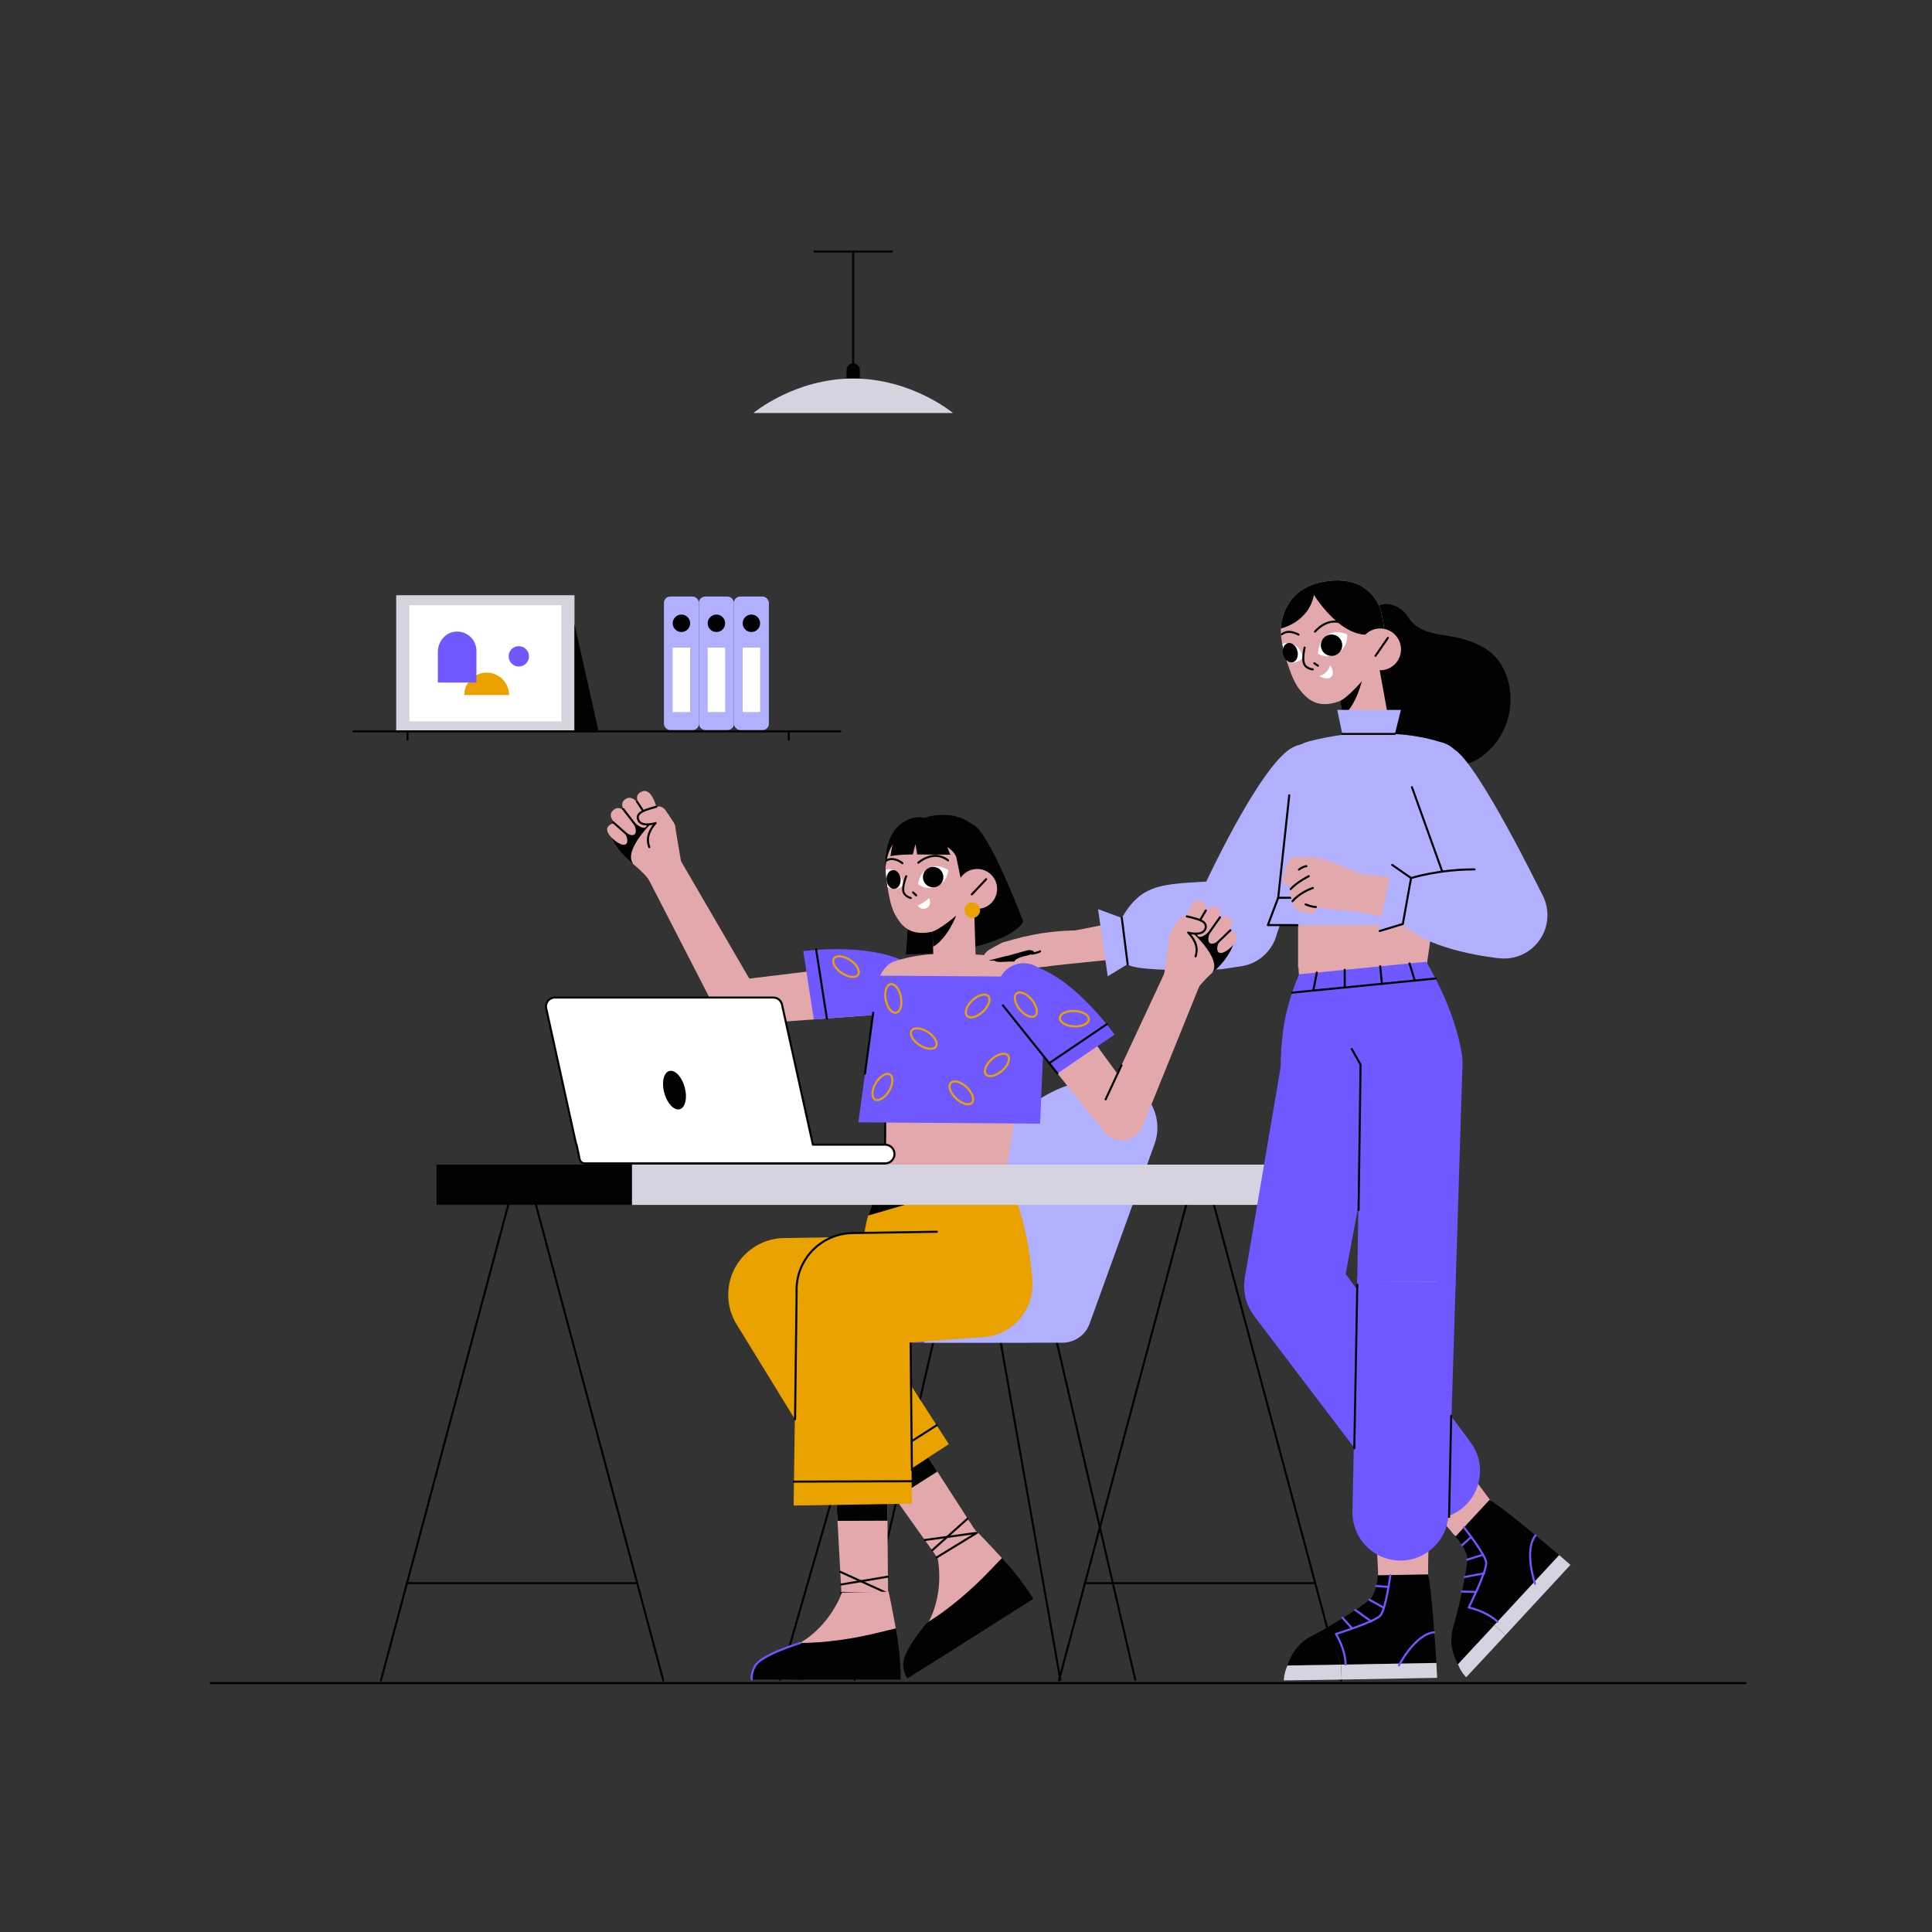 <?xml version="1.0" encoding="UTF-8"?>
<svg xmlns="http://www.w3.org/2000/svg" id="Layer_2" viewBox="0 0 1600 1600">
  <rect x="0" y="0" width="1600" height="1600" fill="#333333" stroke="none"/>
  <defs>
    <style>.cls-1,.cls-2,.cls-3,.cls-4{fill:none;}.cls-1,.cls-5,.cls-6,.cls-7,.cls-8,.cls-9,.cls-10,.cls-11{stroke-width:0px;}.cls-12,.cls-2{stroke:#020202;}.cls-12,.cls-2,.cls-3,.cls-4{stroke-linecap:round;stroke-linejoin:round;stroke-width:1.7px;}.cls-12,.cls-9{fill:#fff;}.cls-3{stroke:#E9A200;}.cls-5{fill:#6f58ff;}.cls-6{fill:#e2a8ac;}.cls-7{fill:#d5d3e0;}.cls-8{fill:#b0b0ff;}.cls-10{fill:#E9A200;}.cls-11{fill:#020202;}.cls-4{stroke:#6f58ff;}</style>
  </defs>
  <g id="Chair">
    <line class="cls-2" x1="773.63" y1="1108.39" x2="707.92" y2="1391.15"></line>
    <line class="cls-2" x1="874.49" y1="1108.39" x2="940.19" y2="1391.15"></line>
    <line class="cls-2" x1="727.31" y1="1108.39" x2="645.89" y2="1391.15"></line>
    <line class="cls-2" x1="828.17" y1="1108.39" x2="878.16" y2="1391.15"></line>
    <path class="cls-5" d="m692.36,1091.49h142.83c10.19,0,18.46,8.27,18.46,18.46v2.03h-161.29v-20.5h0Z" transform="translate(1546.01 2203.47) rotate(-180)"></path>
    <path class="cls-8" d="m917.9,893.4h0c27.85,0,47.42,27.42,38.37,53.75l-53.75,148.64c-3.33,9.69-12.45,16.2-22.69,16.2h-114.75s53.4-147.62,53.4-147.62c14.59-42.46,54.53-70.97,99.43-70.97Z"></path>
  </g>
  <g id="Artwork_1353">
    <path class="cls-11" d="m785.22,1368.81l-33.63,21.15c-.08-.13-3.52-4.34-3.62-11.41-.15-10.8,16.05-30.04,16.05-30.04l21.2,20.3Z"></path>
    <circle class="cls-11" cx="777.32" cy="1355.85" r="15.18"></circle>
    <circle class="cls-6" cx="792.04" cy="1278.82" r="19.35"></circle>
    <path class="cls-6" d="m790.78,1330.82l-21.59,12.18c13.75-26.4,7.04-53.86,7.04-53.86l32.29-21.32s10.15,10.43,21.3,22.58l-39.04,40.41Z"></path>
    <path class="cls-11" d="m855.87,1324.04l-71.62,45.32s-15.12-26.32-15.06-26.36c18.1-11.48,35.74-26.83,50.63-42.25l10-10.35s0,0,.02.01c6.56,7.14,13.63,15.5,19.57,24.01,5.07,7.27,6.46,9.61,6.46,9.61Z"></path>
    <polygon class="cls-6" points="755.08 1096.54 654.24 1098.92 651.88 1051.17 753 1038.26 755.08 1096.54"></polygon>
    <polygon class="cls-10" points="756 1111.09 655.21 1118.68 648.97 1025.32 752.54 1023.65 756 1111.09"></polygon>
    <circle class="cls-10" cx="755.86" cy="1067.3" r="43.77"></circle>
    <circle class="cls-6" cx="792.04" cy="1278.82" r="19.35"></circle>
    <polygon class="cls-6" points="808.96 1269.45 777.04 1291.05 769.24 1280.1 762.69 1270.9 741.36 1240.94 731.98 1227.79 633.02 1083.8 672.61 1057.01 766.91 1204.16 776.26 1218.68 795.56 1248.65 801.7 1258.16 808.96 1269.45"></polygon>
    <polygon class="cls-11" points="776.26 1218.68 741.36 1240.94 731.98 1227.79 766.91 1204.16 776.26 1218.68"></polygon>
    <polygon class="cls-10" points="689.05 1045.89 785.75 1195.96 703.88 1249.66 611.17 1098.58 689.05 1045.89"></polygon>
    <line class="cls-2" x1="693.38" y1="1232.84" x2="775.74" y2="1180.33"></line>
    <circle class="cls-10" cx="650.08" cy="1072.26" r="46.98"></circle>
    <line class="cls-2" x1="772.09" y1="1283.84" x2="801.36" y2="1257.63"></line>
    <polyline class="cls-2" points="765.87 1275.37 808.96 1269.45 775.62 1289.85"></polyline>
    <circle class="cls-1" cx="782.86" cy="973.35" r="49.69"></circle>
    <path class="cls-10" d="m842.36,1067.25l-120.88-.66c-5.78-.03-10.22-6.02-9.45-12.76,1-8.82,3-34.72,6.98-47.21h0c3.23-10.15,7.77-21.29,14.14-33.04h99.38s18.59,30.79,22.46,86.76c.47,6.73-6.9,6.93-12.64,6.9Z"></path>
    <path class="cls-11" d="m832.54,973.59l-113.51,33.04c3.23-10.15,7.77-21.29,14.14-33.04h99.38Z"></path>
    <circle class="cls-6" cx="716.13" cy="1318.63" r="19.35"></circle>
    <polygon class="cls-6" points="735.45 1319.76 696.92 1320.93 696.19 1307.52 695.58 1296.24 693.58 1259.51 692.69 1243.39 686.09 1068.79 733.88 1067.34 734.84 1242.1 734.98 1259.38 735.25 1295.02 735.35 1306.33 735.45 1319.76"></polygon>
    <polygon class="cls-11" points="734.98 1259.38 693.58 1259.51 692.69 1243.39 734.84 1242.1 734.98 1259.38"></polygon>
    <circle class="cls-10" cx="706.69" cy="1068.17" r="46.98"></circle>
    <path class="cls-2" d="m659.72,1069.6c-.79-25.94,19.59-47.6,45.53-48.39,25.94-.79,47.6,19.59,48.39,45.53"></path>
    <polygon class="cls-10" points="753.72 1066.73 755.14 1245.26 657.25 1246.84 659.73 1069.59 753.72 1066.73"></polygon>
    <line class="cls-2" x1="657.37" y1="1227.01" x2="755.05" y2="1226.7"></line>
    <line class="cls-2" x1="696.6" y1="1312.2" x2="735.35" y2="1305.71"></line>
    <polyline class="cls-2" points="695.88 1301.72 735.45 1319.76 696.36 1319.16"></polyline>
    <line class="cls-2" x1="658.43" y1="1175.35" x2="659.73" y2="1069.59"></line>
    <line class="cls-2" x1="755.21" y1="1217.41" x2="753.65" y2="1066.74"></line>
    <polygon class="cls-6" points="810.51 1092.96 709.67 1095.34 707.32 1047.59 808.44 1034.68 810.51 1092.96"></polygon>
    <polygon class="cls-10" points="811.43 1107.51 709.72 1115.1 706.02 1021.25 807.97 1020.07 811.43 1107.51"></polygon>
    <circle class="cls-10" cx="811.29" cy="1063.71" r="43.77"></circle>
    <line class="cls-2" x1="706.23" y1="1021.19" x2="775.82" y2="1020.07"></line>
    <circle class="cls-1" cx="716.13" cy="1318.63" r="19.35"></circle>
    <path class="cls-6" d="m687.26,1361.89l-24.75-1.26c25.74-14.96,34.75-41.74,34.75-41.74l38.68-.75s3,14.24,5.92,30.48l-54.6,13.27Z"></path>
    <path class="cls-11" d="m745.88,1390.98l-84.75-.02s1.3-30.33,1.37-30.33c21.43-.02,44.55-3.55,65.38-8.61l13.98-3.4s0,.01.01.02c1.72,9.54,3.23,20.38,3.7,30.76.4,8.86.32,11.58.32,11.58Z"></path>
    <path class="cls-11" d="m662.24,1391.02l-39.73-.11c0-.15-.65-5.55,3.04-11.58,5.65-9.2,29.63-16.8,29.63-16.8l7.05,28.49Z"></path>
    <circle class="cls-11" cx="662.51" cy="1375.84" r="15.18"></circle>
    <path class="cls-4" d="m622.51,1390.91c0-.15-.65-5.55,3.04-11.58,5.65-9.2,37.21-18.67,37.21-18.67"></path>
  </g>
  <g id="Artwork_530">
    <path class="cls-11" d="m782.83,703.47c4.18,6.88,10.09-34.76,26.68-17.73,13.98,14.36,37.86,77.23,37.86,77.23,0,0-1.98,8.5-26.71,17.15-32.02,11.21-70.42,10.17-70.42,10.17,0,0,4.68-59.32,2.69-71.71"></path>
    <rect class="cls-6" x="772.32" y="749.01" width="35" height="44.4" transform="translate(-24.09 25.47) rotate(-1.82)"></rect>
    <path class="cls-11" d="m791.7,758.82s-7.4,18.76-18.98,25.26l-1.1-34.5,19.51-.62.57,9.85Z"></path>
    <circle class="cls-6" cx="790.53" cy="793.41" r="17.5"></circle>
    <path class="cls-6" d="m814.87,720.63c0,.1,0,.19-.01.29-.44,11.22-5.43,21.76-13.74,29.31-10,9.06-23.58,20.38-30.38,21.64-16.85,3.12-24.06-4.49-29.58-14.67-3.09-5.7-5-14.72-6.15-22.61-.91-6.14-1.35-11.58-1.53-14.29-.09-1.15-.11-1.8-.11-1.8,0,0-.07-5.37.83-10.56.32-1.89.77-3.74,1.4-5.31,2.37-5.89,10.03-24.89,36.17-26.08,26.14-1.18,37.52,11.8,41.45,23.68,1.7,5.16,1.94,13.07,1.65,20.41Z"></path>
    <path class="cls-9" d="m760.27,732.24s1.01-9.87,9.21-13.59c8.2-3.72,15.83,1.91,15.83,1.91,0,0-.4,9.65-9.49,13.46-9.09,3.8-15.55-1.78-15.55-1.78Z"></path>
    <circle class="cls-11" cx="772.79" cy="726.4" r="8.48"></circle>
    <path class="cls-9" d="m748.34,732.84s-4.76,5.47-12.04,2.39c-.46-.19-.9-.41-1.3-.65-.91-6.14-1.35-11.58-1.53-14.29,2.01-.61,4.45-.73,7.03.45,6.57,3.04,7.84,12.1,7.84,12.1Z"></path>
    <ellipse class="cls-11" cx="740.07" cy="728.32" rx="5.83" ry="7.83" transform="translate(-65.4 73.06) rotate(-5.41)"></ellipse>
    <path class="cls-2" d="m750.49,725.67s-3.15,7.76-2.44,12.21c.71,4.45,6.21,5.81,6.21,5.81"></path>
    <line class="cls-2" x1="756.21" y1="739.11" x2="758.72" y2="741.48"></line>
    <path class="cls-9" d="m759.99,750.07s6.5-3.24,9.48-6.49c0,0,2.56,5.95-1.87,8.35-4.6,2.49-7.61-1.86-7.61-1.86Z"></path>
    <path class="cls-2" d="m760.51,714.47s12.46-11.39,24.58-1.97"></path>
    <path class="cls-2" d="m734.32,712.55s4.87-3.76,13.01,2.29"></path>
    <path class="cls-11" d="m756.13,692.88s-13.61.94-17.77,7.99c-4.17,7.05-5,17.61-5,17.61,0,0-2.29-25.8,13.54-36.74,10.44-7.22,18.28-4.47,18.28-4.47,0,0,31.07-10.51,46.11,12.6,11.29,17.34-.3,52.23-.3,52.23l-9.74-6.8-5.74-8.32-3.53-17.09s-1.69-6.39-11.47-10.37c-7.91-3.22-24.38-6.64-24.38-6.64Z"></path>
    <path class="cls-11" d="m806.42,709.08s-1.51.53-8.47-.64c-1.79-.3-4.15-.2-4.15-.2l-10.62-9.9,3.87,9.52s-26.89-.26-27.47-.24l-1.44-8.65-2.16,8.67c-13.88.05-18.51,1.45-18.51,1.45,0,0,1.06-7.83,1.8-9.45,2.78-6.13,6.33-13.34,6.33-13.34l47.71-3.34s6.35,10.7,9.54,15.08c3.18,4.37,3.58,11.06,3.58,11.06Z"></path>
    <circle class="cls-6" cx="809.25" cy="736.17" r="16.52"></circle>
    <line class="cls-2" x1="816.7" y1="728.13" x2="804.85" y2="740.67"></line>
    <circle class="cls-10" cx="805.22" cy="753.76" r="6.44"></circle>
  </g>
  <polygon class="cls-6" points="745.98 838.89 614.74 848.62 611.12 811.57 741.77 795.73 745.98 838.89"></polygon>
  <circle class="cls-5" cx="743.88" cy="817.31" r="21.69"></circle>
  <path class="cls-5" d="m673.97,844.23l-8.75-56.53c2.57-.32,52.82-6.81,83.9,8.56l-1.74,42.45-73.41,5.52Z"></path>
  <line class="cls-2" x1="675.87" y1="786.09" x2="684.76" y2="843.43"></line>
  <ellipse class="cls-3" cx="700.67" cy="800.57" rx="6.4" ry="12.03" transform="translate(-354.69 935) rotate(-56.07)"></ellipse>
  <polygon class="cls-6" points="594.31 839.35 536.8 727.57 563.75 712.81 626.96 821.47 594.31 839.35"></polygon>
  <circle class="cls-6" cx="610.64" cy="830.41" r="18.61"></circle>
  <g id="Artwork_771">
    <circle class="cls-6" cx="549.13" cy="718.37" r="15.54"></circle>
    <path class="cls-6" d="m559.38,685.99l4.77,28.35-28.02,12.53s-5.2-6.11-11.45-11.03c-.64-.5-1.28-1-1.9-1.49-7.54-5.96-16.32-16.41-18.13-26.3l34.2-20.24c4.45,5.2,5.7,7.54,5.72,7.93,0,.07.15.18.42.31,1.29.61,5.29,1.74,8.73,2.65,3.31.88,5.62,3.86,5.66,7.29Z"></path>
    <path class="cls-11" d="m544.98,676.05l-2.52,2.67s-27.53,25.29-17.79,37.12c-.64-.5-1.28-1-1.9-1.49-7.54-5.96-16.32-16.41-18.13-26.3l34.2-20.24c4.45,5.2,5.7,7.54,5.72,7.93,0,.07.15.18.42.31Z"></path>
    <path class="cls-6" d="m535.92,681.6c-.03-1.24-.3-2.48-.78-3.66-1.67-4.2-8.4-20.45-16.18-16.69-9.4,4.54,1.56,14.66,4.97,18.35s7.68,6.79,10.33,5.72c1.4-.57,1.69-2.25,1.66-3.72Z"></path>
    <path class="cls-6" d="m526.52,687.32c-.1-1.21-.44-2.39-.96-3.5-1.83-3.9-9.63-18.42-16.67-13.65-8.51,5.76,2.86,13.66,6.28,16.83,3.42,3.16,7.61,5.63,10.02,4.21,1.27-.75,1.44-2.45,1.32-3.89Z"></path>
    <path class="cls-6" d="m544.76,676.35c.2-1.2.17-2.43-.06-3.62-.8-4.23-4.77-20.23-12.78-17.36-9.68,3.48-.61,13.95,1.92,17.86,2.53,3.91,5.98,7.34,8.67,6.56,1.42-.41,2.01-2.01,2.25-3.44Z"></path>
    <path class="cls-6" d="m519.49,695.22c-.14-1.21-.51-2.38-1.06-3.47-1.94-3.84-7.43-12.66-13.29-8.71-5.28,3.56-.52,9.13,3,12.19,3.51,3.06,7.78,5.4,10.15,3.91,1.25-.79,1.37-2.49,1.21-3.93Z"></path>
    <line class="cls-2" x1="508" y1="681.16" x2="519.72" y2="691.52"></line>
    <line class="cls-2" x1="516.16" y1="670.09" x2="528.3" y2="685.87"></line>
    <line class="cls-2" x1="527.57" y1="663.89" x2="532.13" y2="670.82"></line>
    <path class="cls-6" d="m528.28,677.96c.99,5.98,6.66,5.79,15.66,3.32,1.15-.32,2.25-.61,3.3-.88l-3.7-12.31c-7.74,2.28-15.95,5.71-15.26,9.87Z"></path>
    <circle class="cls-6" cx="545.49" cy="674.27" r="6.43"></circle>
    <path class="cls-2" d="m543.54,668.09c-7.74,2.28-16.52,4.24-15.26,9.87,1.04,4.67,6.25,5.96,14.69,3.74"></path>
    <circle class="cls-6" cx="552.57" cy="684.85" r="6.43"></circle>
    <path class="cls-6" d="m550.59,670.33l-10.24,7.76c4.24,6.04,6.66,10.02,6.66,10.02l10.99-6.67s-3.25-5.54-7.41-11.1Z"></path>
    <path class="cls-2" d="m542.97,681.54c-3.56,4.15-8.7,11.26-5.22,19.99"></path>
  </g>
  <circle class="cls-1" cx="782.86" cy="973.35" r="50.04"></circle>
  <polygon class="cls-6" points="832.89 973.94 843.39 906.94 733.28 906.18 732.82 973.24 832.89 973.94"></polygon>
  <line class="cls-2" x1="732.82" y1="973.24" x2="733.28" y2="906.18"></line>
  <path class="cls-5" d="m861.34,930.52l-150.46-1.04,15.35-113.7c.53-2.73,1.55-5.34,2.71-7.77,2.42-5.1,8.03-9.29,13.54-11.05,17.39-5.56,83.79-6.37,103.33-.05,5.57,1.8,17.35,6.57,19.1,12.05.8,2.5,1.23,5.17,1.32,7.78l-4.9,113.79Z"></path>
  <path class="cls-6" d="m864.92,808.95l-135.98-.94c2.42-5.1,6.44-10.22,11.95-11.99,17.39-5.56,32.05-5.81,32.05-5.81l31.13.22s26.68.18,46.22,6.5c5.57,1.8,12.87,6.54,14.62,12.02Z"></path>
  <ellipse class="cls-3" cx="730.79" cy="900.28" rx="12.03" ry="6.4" transform="translate(-417.01 1064.95) rotate(-59.1)"></ellipse>
  <ellipse class="cls-3" cx="765" cy="860.07" rx="6.4" ry="12.03" transform="translate(-372.53 1036.04) rotate(-57.14)"></ellipse>
  <ellipse class="cls-3" cx="809.63" cy="833.17" rx="12.03" ry="6.4" transform="translate(-350.8 777.76) rotate(-43.09)"></ellipse>
  <ellipse class="cls-3" cx="796.16" cy="905.02" rx="6.4" ry="12.03" transform="translate(-408.43 861.49) rotate(-46.59)"></ellipse>
  <ellipse class="cls-3" cx="825.65" cy="881.89" rx="12.03" ry="6.4" transform="translate(-376.09 758.45) rotate(-41.02)"></ellipse>
  <ellipse class="cls-3" cx="739.87" cy="826.82" rx="6.4" ry="12.03" transform="translate(-144.1 156.27) rotate(-10.99)"></ellipse>
  <line class="cls-2" x1="716.32" y1="889.17" x2="723.13" y2="838.71"></line>
  <g id="laptop">
    <path class="cls-12" d="m459.49,826.13h180.94c3.45,0,6.43,2.39,7.17,5.76l2.99,13.55,19.21,87.14,3.41,15.39h59.81c3.54,0,6.64,2.41,7.51,5.84,1.24,4.9-2.46,9.65-7.51,9.65h-248.69c-2.07,0-3.86-1.45-4.29-3.48l-2.55-12.02h.03c-.3-.57-.56-1.18-.7-1.84l-2.99-13.55-19.21-87.14-2.29-10.38c-1.01-4.59,2.48-8.93,7.16-8.93Z"></path>
    <ellipse class="cls-11" cx="558.58" cy="902.81" rx="8.78" ry="16.4" transform="translate(-216.77 177.61) rotate(-15.17)"></ellipse>
  </g>
  <g id="table">
    <line class="cls-2" x1="439.4" y1="981.15" x2="549.29" y2="1391.67"></line>
    <line class="cls-2" x1="425.37" y1="981.15" x2="315.48" y2="1391.67"></line>
    <line class="cls-2" x1="526.55" y1="1311.09" x2="336.82" y2="1311.09"></line>
    <line class="cls-2" x1="1000.89" y1="981.15" x2="1110.78" y2="1391.67"></line>
    <line class="cls-2" x1="986.86" y1="981.15" x2="876.97" y2="1391.67"></line>
    <line class="cls-2" x1="1088.03" y1="1311.09" x2="898.3" y2="1311.09"></line>
    <rect class="cls-7" x="523.25" y="964.46" width="541.59" height="33.37" transform="translate(1588.09 1962.3) rotate(-180)"></rect>
    <rect class="cls-11" x="361.5" y="964.46" width="161.75" height="33.37"></rect>
  </g>
  <g id="lights">
    <line class="cls-2" x1="706.57" y1="313.47" x2="706.57" y2="208.33"></line>
    <path class="cls-11" d="m706.57,300.97h0c3.04,0,5.51,2.47,5.51,5.51v8.13h-11.02v-8.13c0-3.04,2.47-5.51,5.51-5.51Z"></path>
    <path class="cls-7" d="m706.57,342.05h82.68s-34.16-28.58-82.68-28.58c-48.52,0-82.68,28.58-82.68,28.58h82.68Z"></path>
    <line class="cls-2" x1="674.49" y1="208.33" x2="738.66" y2="208.33"></line>
  </g>
  <path class="cls-11" d="m1132.52,520.52s-7.29,34.94-10.76,45.13c-3.13,9.22-8.74,15.83-8.96,22.25-.92,27.22,21.85,31.43,35.62,27.8,13.07-3.45,55.36,24.21,72.74,14.56,30.24-16.78,37.76-55.28,21.25-81.21-10.26-16.12-32.46-20.63-42.74-22.35-11.64-1.95-25.99-3.15-33.79-16.02s-32.13-18.19-33.36,9.83Z"></path>
  <rect class="cls-6" x="1109.55" y="553.66" width="36.67" height="46.53" transform="translate(-85.4 212.37) rotate(-10.37)"></rect>
  <path class="cls-11" d="m1127.9,563.78s-4.75,20.59-15.73,29.14l-2.77-15.13,18.5-14.01Z"></path>
  <circle class="cls-6" cx="1132.07" cy="599.81" r="18.34"></circle>
  <path class="cls-6" d="m1146.3,520.81c.01.1.02.2.03.3,1.33,11.69-2.15,23.41-9.56,32.54-8.91,10.98-21.17,24.87-28.01,27.25-16.96,5.92-25.64-.82-32.97-10.48-4.11-5.41-7.53-14.45-9.97-22.44-1.92-6.21-3.25-11.78-3.87-14.55-.27-1.18-.41-1.84-.41-1.84,0,0-.92-5.55-.82-11.07.03-2,.2-4,.6-5.72,1.52-6.48,6.41-27.38,33.3-32.77,26.89-5.4,40.74,6.24,46.71,17.91,2.58,5.07,4.09,13.23,4.96,20.87Z"></path>
  <path class="cls-11" d="m1146.3,520.81c-28.9,19.89-58.16-28.18-58.16-28.18-4.19,22.52-26.8,27.76-27.42,27.89.03-2,.2-4,.6-5.72,1.52-6.48,6.41-27.38,33.3-32.77,26.89-5.4,40.74,6.24,46.71,17.91,2.58,5.07,4.09,13.23,4.96,20.87Z"></path>
  <path class="cls-9" d="m1091.61,541.54s-.53-10.38,7.37-15.54c7.9-5.16,16.69-.55,16.69-.55,0,0,1.12,10.06-7.68,15.45-8.81,5.39-16.38.64-16.38.64Z"></path>
  <circle class="cls-11" cx="1102.71" cy="534.34" r="8.88"></circle>
  <path class="cls-9" d="m1079.35,544.05s-4.06,6.42-12.08,4.39c-.51-.12-.99-.28-1.45-.46-1.92-6.21-3.25-11.78-3.87-14.55,1.98-.95,4.49-1.47,7.35-.65,7.29,2.1,10.04,11.28,10.04,11.28Z"></path>
  <ellipse class="cls-11" cx="1068.53" cy="540.59" rx="6.11" ry="8.21" transform="translate(-99.81 277.97) rotate(-14.17)"></ellipse>
  <path class="cls-2" d="m1080.43,536.29s-2.03,8.54-.58,13.04c1.44,4.5,7.35,5.02,7.35,5.02"></path>
  <line class="cls-2" x1="1088.5" y1="549.29" x2="1091.48" y2="551.35"></line>
  <path class="cls-9" d="m1101.48,550.7c-.98,5.58-6.51,9.03-9.12,9.03,0,0,6.61,4.17,10.07.83,3.64-3.52-.95-9.86-.95-9.86Z"></path>
  <path class="cls-2" d="m1089.03,523.09s11.09-13.78,25.14-5.96"></path>
  <path class="cls-2" d="m1061.59,525.29s4.45-4.67,13.84.29"></path>
  <circle class="cls-6" cx="1142.96" cy="537.79" r="17.31"></circle>
  <line class="cls-2" x1="1149.39" y1="528.28" x2="1139.12" y2="543.15"></line>
  <polygon class="cls-6" points="1024.88 784.07 892.9 797.49 890.95 770.45 1019.22 745.08 1024.88 784.07"></polygon>
  <circle class="cls-6" cx="1022.05" cy="764.57" r="19.7"></circle>
  <path class="cls-8" d="m933.88,798.5l-4.84-38.33c17.96-30.85,35.06-27.82,90.13-31.2l6.79,71.52-14.75,2.22c-75.2,2.65-77.33-4.21-77.33-4.21Z"></path>
  <circle class="cls-8" cx="1022.56" cy="764.73" r="35.92"></circle>
  <polygon class="cls-8" points="929.04 760.17 909.33 752.91 917.41 808.5 933.88 798.5 929.04 760.17"></polygon>
  <line class="cls-2" x1="933.88" y1="798.5" x2="929.04" y2="760.17"></line>
  <path class="cls-8" d="m1055.27,779.16l-66.1-28.15c1.17-2.48,2.33-4.98,3.49-7.49,24.42-52.95,56.73-111.99,76.4-123.6l34.53,25.91-48.32,133.32Z"></path>
  <circle class="cls-8" cx="1081.66" cy="639.09" r="22.94"></circle>
  <polygon class="cls-6" points="1181.23 801.57 1191.44 730.7 1075.01 730.7 1075.01 801.57 1181.23 801.57"></polygon>
  <circle class="cls-6" cx="1128.32" cy="801.31" r="52.91"></circle>
  <path class="cls-8" d="m1205.15,635.16c-.38-8.78-4.37-18.09-12.98-20.81-20.71-6.54-40.31-6.54-40.31-6.54h-35.53s-24.57,3.32-35.71,7.27c-8.5,3.01-10.74,10.05-11.11,18.83l-11.9,109.59-7.62,22.63h168.53l-7.13-22.64-6.24-108.33Z"></path>
  <line class="cls-2" x1="1058.54" y1="743.5" x2="1211.46" y2="743.5"></line>
  <polyline class="cls-2" points="1067.71 658.64 1058.54 743.5 1049.98 766.13 1074.5 766.13"></polyline>
  <g id="Artwork_1542">
    <circle class="cls-1" cx="1128.44" cy="801.43" r="52.91"></circle>
    <path class="cls-5" d="m1199.75,878.93l-128.15,11.92c-6.13.57-10.32,6.18-10.82-1.03-.66-9.52.58-32.82,3.5-46.46h0c2.36-11.09,6.01-23.37,11.53-36.48l105.3-10.38s24.27,39,29.64,77.9c.98,7.12-4.92,3.96-11.01,4.53Z"></path>
    <line class="cls-2" x1="1070.1" y1="822.06" x2="1188.97" y2="810.34"></line>
    <line class="cls-2" x1="1090.54" y1="805.42" x2="1087.66" y2="820.33"></line>
    <line class="cls-2" x1="1113.65" y1="803.15" x2="1113.68" y2="817.76"></line>
    <line class="cls-2" x1="1143.02" y1="800.25" x2="1144.45" y2="814.73"></line>
    <line class="cls-2" x1="1167.29" y1="797.86" x2="1171.68" y2="812.05"></line>
    <polygon class="cls-6" points="1128.78 893.48 1096.21 1069.14 1045.92 1061.2 1067.58 882.96 1128.78 893.48"></polygon>
    <polygon class="cls-5" points="1144.06 895.67 1111.39 1071.4 1030.75 1059.18 1060.95 881.57 1144.06 895.67"></polygon>
    <circle class="cls-5" cx="1102.76" cy="887.1" r="42.18"></circle>
    <circle class="cls-6" cx="1219.56" cy="1257.2" r="20.6"></circle>
    <polygon class="cls-6" points="1090.18 1050.09 1226.41 1232.01 1236.55 1245.62 1204.19 1270.98 1193.18 1258.13 1050.16 1081.55 1090.18 1050.09"></polygon>
    <path class="cls-5" d="m1103.03,1039.82l114.83,154.58c13.09,17.62,9.42,42.52-8.21,55.62h0c-17.46,12.97-42.11,9.5-55.31-7.8l-115.13-151.6,63.81-50.8Z"></path>
    <circle class="cls-5" cx="1071.13" cy="1065.22" r="40.76"></circle>
    <circle class="cls-11" cx="1229.8" cy="1338.58" r="23"></circle>
    <circle class="cls-10" cx="1229.8" cy="1338.58" r="10.6"></circle>
    <path class="cls-11" d="m1236.15,1347.31l-28.74,31.02s-.02-.03-.02-.05c-.02-.05-.05-.11-.09-.18-5.11-9.22-6.85-19.91-3.98-30.05,1.17-4.15,4.26-15.45,4.26-15.45l30.01,13.15-1.44,1.55Z"></path>
    <path class="cls-7" d="m1246.87,1353.99l-16.85,18.11-15.79,16.93c-.12-.11-4.02-3.75-6.82-10.71l30.18-32.57,9.28,8.24Z"></path>
    <circle class="cls-1" cx="1219.55" cy="1257.21" r="20.6"></circle>
    <path class="cls-11" d="m1237.57,1345.78l-30.13-12.62c3.78-17.3,6.84-30.73,7.72-41.54.46-5.65-5.82-15.05-9.91-18.97h0s28.3-30.55,28.3-30.55c0,0,9.27,5.24,36.73,28.27,11.5,9.65,15.79,13.04,20.96,17.49l-55.07,59.44"></path>
    <polygon class="cls-7" points="1300.6 1295.93 1246.87 1353.99 1237.57 1345.78 1291.24 1287.86 1291.26 1287.88 1300.6 1295.93"></polygon>
    <line class="cls-4" x1="1210.58" y1="1318.05" x2="1221.36" y2="1318.36"></line>
    <line class="cls-4" x1="1213.07" y1="1305.96" x2="1229.1" y2="1302.96"></line>
    <line class="cls-4" x1="1215.15" y1="1291.62" x2="1227.38" y2="1287.84"></line>
    <line class="cls-4" x1="1210.81" y1="1279.67" x2="1218.41" y2="1272.85"></line>
    <path class="cls-4" d="m1212.38,1264.94s17.64,22.12,18.41,28.98c.78,6.87-14.43,37.31-14.43,37.31,0,0,14.22,2.88,23.81,11.77"></path>
    <path class="cls-4" d="m1271.28,1311.61s-9.53-27.43.4-40.07"></path>
    <circle class="cls-6" cx="1162.02" cy="1304.24" r="20.6"></circle>
    <polygon class="cls-6" points="1189.09 1061.48 1182.86 1288.67 1182.61 1304.21 1141.42 1305.11 1140.59 1288.49 1138.19 1061.27 1189.09 1061.48"></polygon>
    <circle class="cls-5" cx="1164.77" cy="1061.5" r="40.76"></circle>
    <path class="cls-5" d="m1205.55,1061.41l-6.02,192.47c-.69,21.94-19.03,39.18-40.98,38.49h0c-21.74-.68-38.9-18.71-38.5-40.46l3.94-190.32,81.56-.17Z"></path>
    <line class="cls-2" x1="1200.06" y1="1256.33" x2="1201.83" y2="1172.54"></line>
    <line class="cls-2" x1="1121.57" y1="1199.41" x2="1124.05" y2="1063.99"></line>
    <polygon class="cls-6" points="1195.7 882.91 1190.2 1061.48 1139.29 1061.27 1133.61 881.81 1195.7 882.91"></polygon>
    <polygon class="cls-5" points="1211.13 882.76 1205.55 1061.41 1123.98 1061.59 1126.77 881.75 1211.13 882.76"></polygon>
    <circle class="cls-5" cx="1169.01" cy="880.56" r="42.18"></circle>
    <polyline class="cls-2" points="1119.46 868.72 1126.77 881.75 1125.11 1002.12"></polyline>
    <circle class="cls-11" cx="1110.39" cy="1367.96" r="23"></circle>
    <circle class="cls-10" cx="1110.39" cy="1367.96" r="10.6"></circle>
    <path class="cls-11" d="m1108.5,1378.59l-42.28.74s.01-.03.02-.04c.02-.05.05-.12.07-.19,3.11-10.07,9.62-18.73,18.93-23.68,3.81-2.03,14.09-7.62,14.09-7.62l11.29,30.76-2.12.04Z"></path>
    <path class="cls-7" d="m1111.1,1390.95l-24.74.38-23.15.33c0-.16-.07-5.5,3-12.34l44.4-.78.48,12.4Z"></path>
    <circle class="cls-1" cx="1162.01" cy="1304.22" r="20.6"></circle>
    <path class="cls-11" d="m1110.58,1378.55l-11.76-30.48c15.1-9.25,26.9-16.34,35.32-23.2,4.39-3.58,6.84-14.62,6.83-20.29h0s41.64-.73,41.64-.73c0,0,2.64,10.31,5.03,46.07,1,14.98,1.53,20.42,1.9,27.24l-81.01,1.42"></path>
    <polygon class="cls-7" points="1190.19 1389.52 1111.1 1390.95 1110.58 1378.55 1189.53 1377.17 1189.53 1377.2 1190.19 1389.52"></polygon>
    <line class="cls-4" x1="1111.9" y1="1339.88" x2="1119.14" y2="1347.87"></line>
    <line class="cls-4" x1="1122.35" y1="1333.3" x2="1135.61" y2="1342.8"></line>
    <line class="cls-4" x1="1134.14" y1="1324.88" x2="1145.33" y2="1331.08"></line>
    <line class="cls-4" x1="1139.75" y1="1313.47" x2="1149.93" y2="1314.23"></line>
    <path class="cls-4" d="m1151.46,1304.41s-3.75,28.04-8.16,33.35c-4.41,5.32-36.91,15.42-36.91,15.42,0,0,7.77,12.26,7.99,25.33"></path>
    <path class="cls-4" d="m1158.57,1379.21s13.2-25.87,29.18-27.45"></path>
  </g>
  <polygon class="cls-8" points="1114.04 619.56 1107.44 587.91 1160.19 587.91 1152.27 619.56 1114.04 619.56"></polygon>
  <line class="cls-2" x1="1111.59" y1="607.81" x2="1155.14" y2="607.81"></line>
  <path class="cls-8" d="m1211.94,770.61l65.48-29.22c-1.16-2.48-53.33-108.96-72.9-120.58l-38.13,22.94,45.55,126.87Z"></path>
  <line class="cls-2" x1="1169.33" y1="651.92" x2="1211.94" y2="770.61"></line>
  <circle class="cls-8" cx="1188.35" cy="637.07" r="22.94"></circle>
  <polygon class="cls-6" points="1249.07 738.73 1125.96 723.34 1120.75 754.48 1241.14 777.32 1249.07 738.73"></polygon>
  <circle class="cls-6" cx="1245.1" cy="758.02" r="19.7"></circle>
  <circle class="cls-8" cx="1245.63" cy="757.89" r="35.92"></circle>
  <polygon class="cls-8" points="1161.75 765.2 1141.65 771.3 1152.96 716.28 1168.58 727.17 1161.75 765.2"></polygon>
  <line class="cls-2" x1="1152.96" y1="716.28" x2="1168.58" y2="727.17"></line>
  <path class="cls-8" d="m1168.82,727.22l-7.07,37.98c21.78,22.68,78.4,28.19,78.4,28.19l10.96-71.01s-44.93-7.81-82.29,4.83Z"></path>
  <path class="cls-2" d="m1142.61,771.01l19.14-5.8,6.83-38.03s23.28-7.32,52.58-7.18"></path>
  <g id="Artwork_756">
    <path class="cls-6" d="m1073.21,728.47c2.25,5.24,7.38,3.8,15.04-.48.98-.55,1.92-1.06,2.81-1.55l-6.14-10.4c-6.56,3.82-13.28,8.79-11.72,12.43Z"></path>
    <circle class="cls-6" cx="1088.1" cy="721.25" r="6.04"></circle>
    <circle class="cls-6" cx="1100.01" cy="722.04" r="6.04"></circle>
    <path class="cls-6" d="m1088.08,715.15l-.14,12.08c6.93.33,11.28.82,11.28.82l1.38-12.01s-5.98-.78-12.52-.89Z"></path>
    <path class="cls-6" d="m1062.66,726.05c-.2,1.13-1.1,5.65,2.13,6.62,2.52.75,4.79-2,7.12-5.7,1.15-1.82,5.96-8.59,5.75-8.36l-10.37-5.35s-4.2,10.37-4.63,12.8Z"></path>
    <circle class="cls-6" cx="1072.71" cy="715.45" r="5.86"></circle>
    <circle class="cls-6" cx="1089.93" cy="716.12" r="5.86"></circle>
    <path class="cls-6" d="m1072.4,721.33l17.64.65.44-11.69s-16.86-1.11-18.56-.62l.47,11.66Z"></path>
    <path class="cls-6" d="m1089.88,710.26c-3.81.03-6.68,4.73-6.68,4.73,0,0-14.02,9.15-15.31,13.93-1.29,4.78,1.02,7.36,1.02,7.36,0,0-1.45,6.12,1.51,9.5,0,0-1.87,5.86,6.97,9.08,8.85,3.23,10.64,1.54,11.18,1,2.23-2.25,1.21-4.39,1.21-4.78l4.47.77c6.66.87,19.16,2.76,28.23,2.6l3.25-31.17s-29.45-13.09-35.84-13.05Z"></path>
    <path class="cls-2" d="m1068.9,736.29c3.68-3.97,8.82-7.49,14.99-10.7"></path>
    <path class="cls-2" d="m1075.69,720.18s2.81-2.41,6.22-2.88"></path>
    <path class="cls-2" d="m1070.42,746.31s5.5-7.07,16.82-10.88"></path>
    <path class="cls-2" d="m1089.77,751.1s-3.37.15-8.49-2.15"></path>
    <circle class="cls-6" cx="1122.19" cy="738.69" r="15.79"></circle>
  </g>
  <g id="Artwork_767">
    <path class="cls-11" d="m826.39,789.16c-.95.47-4.82,2.29-3.76,5.22.82,2.29,4.12,2.47,8.16,2.18,1.99-.14,9.68-.28,9.39-.31l-1.71-10.67s-10.03,2.57-12.08,3.58Z"></path>
    <circle class="cls-11" cx="839.82" cy="790.84" r="5.42"></circle>
    <circle class="cls-11" cx="856.42" cy="791.58" r="5.42"></circle>
    <path class="cls-11" d="m840.15,796.25l16.33.75.51-10.82s-15.6-1.17-17.18-.73l.33,10.8Z"></path>
    <path class="cls-11" d="m820.89,788.32c-.85.63-4.32,3.13-2.74,5.82,1.23,2.1,4.5,1.67,8.43.64,1.93-.5,9.46-2.05,9.18-2.02l-3.63-10.17s-9.39,4.36-11.22,5.73Z"></path>
    <circle class="cls-11" cx="834.39" cy="787.51" r="5.42"></circle>
    <circle class="cls-11" cx="849.42" cy="782.12" r="5.42"></circle>
    <path class="cls-11" d="m836.16,792.64l15.38-5.53-3.65-10.2s-14.87,4.86-16.16,5.87l4.42,9.86Z"></path>
    <path class="cls-6" d="m849.21,775.54c-1.52.24-2.64,1.55-2.63,3.09,0,3.17.65,8.28,4.74,8.19,6.03-.14,6.39,2.64,1.81,3.94-4.41,1.25,3.59,6.68,7.42,9.06,1.2.75,2.62,1.05,4.02.86,11.55-1.52,28.03-3.16,28.03-3.16l-2.48-26.99c-25.34.66-37.01,4.4-40.91,5.02Z"></path>
    <path class="cls-6" d="m839.83,800.18c-1.62-5.02,2.83-7.14,10.78-8.83,1.02-.22,1.99-.43,2.9-.63l2.06,10.99c-6.9,1.33-14.61,1.96-15.74-1.53Z"></path>
    <circle class="cls-6" cx="854.62" cy="796.15" r="5.59"></circle>
    <circle class="cls-6" cx="865.58" cy="794.78" r="5.59"></circle>
    <path class="cls-6" d="m854.92,801.78l-.77-11.16c6.39-.67,10.38-1.36,10.38-1.36l1.91,11.03s-5.49,1.04-11.52,1.49Z"></path>
    <path class="cls-2" d="m854.68,789.78s3.83-.46,6.65-1.94"></path>
    <path class="cls-6" d="m818.09,787.32c-.88.71-4.5,3.51-2.72,6.32,1.39,2.2,4.87,1.62,9.03.38,2.04-.61,10.04-2.54,9.73-2.5l-4.26-10.74s-9.88,5.01-11.79,6.54Z"></path>
    <circle class="cls-6" cx="832.5" cy="785.94" r="5.8"></circle>
    <circle class="cls-6" cx="849.16" cy="781.43" r="5.8"></circle>
    <path class="cls-6" d="m834.2,791.64l16.84-4.72-3.11-11.16s-16.24,4.05-17.69,5.02l3.96,10.86Z"></path>
    <circle class="cls-6" cx="891.54" cy="784" r="13.56"></circle>
  </g>
  <polygon class="cls-6" points="830.54 832.58 912.82 935.29 942.41 912.7 865.01 806.26 830.54 832.58"></polygon>
  <circle class="cls-5" cx="847.77" cy="819.41" r="21.69"></circle>
  <path class="cls-5" d="m875.69,888.93l47.34-32.1c-1.52-2.1-31-43.31-63.42-55.59,0,0-26.22,13.46-33.51,17.2-.47,8.58,4.43,14.14,4.43,14.14l45.15,56.36Z"></path>
  <line class="cls-2" x1="830.54" y1="832.58" x2="875.69" y2="888.93"></line>
  <line class="cls-2" x1="916.47" y1="848.27" x2="868.92" y2="880.49"></line>
  <ellipse class="cls-3" cx="849.54" cy="832.02" rx="6.4" ry="12.03" transform="translate(-335.48 733.49) rotate(-39.65)"></ellipse>
  <ellipse class="cls-3" cx="889.71" cy="843.61" rx="6.4" ry="12.03" transform="translate(2.33 1689.68) rotate(-87.11)"></ellipse>
  <polygon class="cls-6" points="946.01 933.32 993.19 816.8 965.02 804.53 911.88 918.46 946.01 933.32"></polygon>
  <line class="cls-2" x1="928.76" y1="882.26" x2="915.62" y2="910.45"></line>
  <circle class="cls-6" cx="928.95" cy="925.88" r="18.61"></circle>
  <g id="Artwork_771-2">
    <circle class="cls-6" cx="979.44" cy="809.36" r="15.54"></circle>
    <path class="cls-6" d="m967.81,777.45l-3.54,28.53,28.54,11.31s4.93-6.33,10.96-11.51c.62-.53,1.23-1.06,1.83-1.57,7.28-6.27,15.6-17.1,16.99-27.06l-35.04-18.75c-4.22,5.39-5.37,7.78-5.37,8.17,0,.07-.14.19-.41.32-1.26.66-5.21,1.96-8.61,3.03-3.27,1.02-5.45,4.1-5.34,7.52Z"></path>
    <path class="cls-11" d="m981.76,766.9l2.63,2.56s28.59,24.08,19.37,36.32c.62-.53,1.23-1.06,1.83-1.57,7.28-6.27,15.6-17.1,16.99-27.06l-35.04-18.75c-4.22,5.39-5.37,7.78-5.37,8.17,0,.07-.14.19-.41.32Z"></path>
    <path class="cls-6" d="m991.06,772.05c-.03-1.24.2-2.49.62-3.69,1.49-4.27,7.51-20.8,15.45-17.37,9.59,4.13-.93,14.71-4.17,18.55-3.25,3.84-7.38,7.12-10.07,6.16-1.42-.5-1.79-2.18-1.82-3.64Z"></path>
    <path class="cls-6" d="m1000.69,777.36c.05-1.22.34-2.41.8-3.53,1.66-3.97,8.82-18.82,16.07-14.36,8.75,5.39-2.27,13.77-5.55,17.08-3.28,3.31-7.36,5.95-9.83,4.64-1.3-.69-1.55-2.38-1.49-3.83Z"></path>
    <path class="cls-6" d="m982,767.19c-.25-1.19-.27-2.42-.1-3.62.62-4.26,3.89-20.42,12.02-17.89,9.82,3.06,1.21,13.91-1.15,17.92-2.36,4.02-5.66,7.59-8.38,6.93-1.43-.35-2.09-1.93-2.39-3.34Z"></path>
    <path class="cls-6" d="m1008.06,784.95c.09-1.21.41-2.4.91-3.51,1.78-3.92,6.88-12.97,12.91-9.27,5.43,3.33.91,9.1-2.47,12.31-3.38,3.21-7.54,5.73-9.97,4.34-1.28-.73-1.48-2.43-1.38-3.87Z"></path>
    <line class="cls-2" x1="1018.93" y1="770.41" x2="1007.67" y2="781.27"></line>
    <line class="cls-2" x1="1010.31" y1="759.71" x2="998.85" y2="775.99"></line>
    <line class="cls-2" x1="998.64" y1="754" x2="994.38" y2="761.12"></line>
    <path class="cls-6" d="m998.54,768.09c-.73,6.02-6.4,6.07-15.51,3.99-1.16-.27-2.28-.51-3.33-.74l3.17-12.45c7.83,1.94,16.18,5.02,15.67,9.21Z"></path>
    <circle class="cls-6" cx="981.18" cy="765.15" r="6.43"></circle>
    <path class="cls-2" d="m982.87,758.88c7.83,1.94,16.68,3.52,15.67,9.21-.84,4.71-5.99,6.22-14.52,4.37"></path>
    <circle class="cls-6" cx="974.56" cy="776.02" r="6.43"></circle>
    <path class="cls-6" d="m975.91,761.43l10.57,7.31c-3.98,6.22-6.22,10.29-6.22,10.29l-11.27-6.19s3-5.67,6.92-11.41Z"></path>
    <path class="cls-2" d="m984.01,772.3c3.73,3.99,9.17,10.88,6.08,19.74"></path>
  </g>
  <g id="picture">
    <rect class="cls-7" x="328.1" y="492.95" width="147.66" height="112.74" transform="translate(803.87 1098.64) rotate(-180)"></rect>
    <polygon class="cls-11" points="475.77 605.69 475.77 516.89 495.74 605.69 475.77 605.69"></polygon>
    <rect class="cls-9" x="338.95" y="501.23" width="125.97" height="96.18" transform="translate(803.87 1098.64) rotate(-180)"></rect>
    <path class="cls-10" d="m421.61,575.61c0-10.25-8.31-18.56-18.56-18.56-10.25,0-18.56,8.31-18.56,18.56"></path>
    <path class="cls-5" d="m394.55,539c0-9.29-7.93-16.73-17.39-15.9-8.39.73-14.54,8.31-14.54,16.73v25.26c0,.09.07.16.16.16h31.6c.09,0,.16-.07.16-.16v-26.08Z"></path>
    <circle class="cls-5" cx="429.65" cy="543.56" r="8.43"></circle>
  </g>
  <line class="cls-2" x1="653.2" y1="612.48" x2="653.2" y2="605.69"></line>
  <line class="cls-2" x1="337.49" y1="612.48" x2="337.49" y2="605.69"></line>
  <line class="cls-2" x1="695.9" y1="605.69" x2="292.8" y2="605.69"></line>
  <g id="Archive_folder">
    <rect class="cls-8" x="549.84" y="494.05" width="28.98" height="110.54" rx="5.16" ry="5.16"></rect>
    <rect class="cls-9" x="557.1" y="536.34" width="14.46" height="53.35"></rect>
    <circle class="cls-11" cx="564.32" cy="516.18" r="7.23"></circle>
    <rect class="cls-8" x="578.81" y="494.05" width="28.98" height="110.54" rx="5.16" ry="5.16"></rect>
    <rect class="cls-9" x="586.07" y="536.34" width="14.46" height="53.35"></rect>
    <circle class="cls-11" cx="593.3" cy="516.18" r="7.23"></circle>
    <rect class="cls-8" x="607.79" y="494.05" width="28.98" height="110.54" rx="5.16" ry="5.16"></rect>
    <rect class="cls-9" x="615.05" y="536.34" width="14.46" height="53.35"></rect>
    <circle class="cls-11" cx="622.28" cy="516.18" r="7.23"></circle>
  </g>
  <line class="cls-2" x1="174.48" y1="1393.87" x2="1445.52" y2="1393.87"></line>
</svg>
